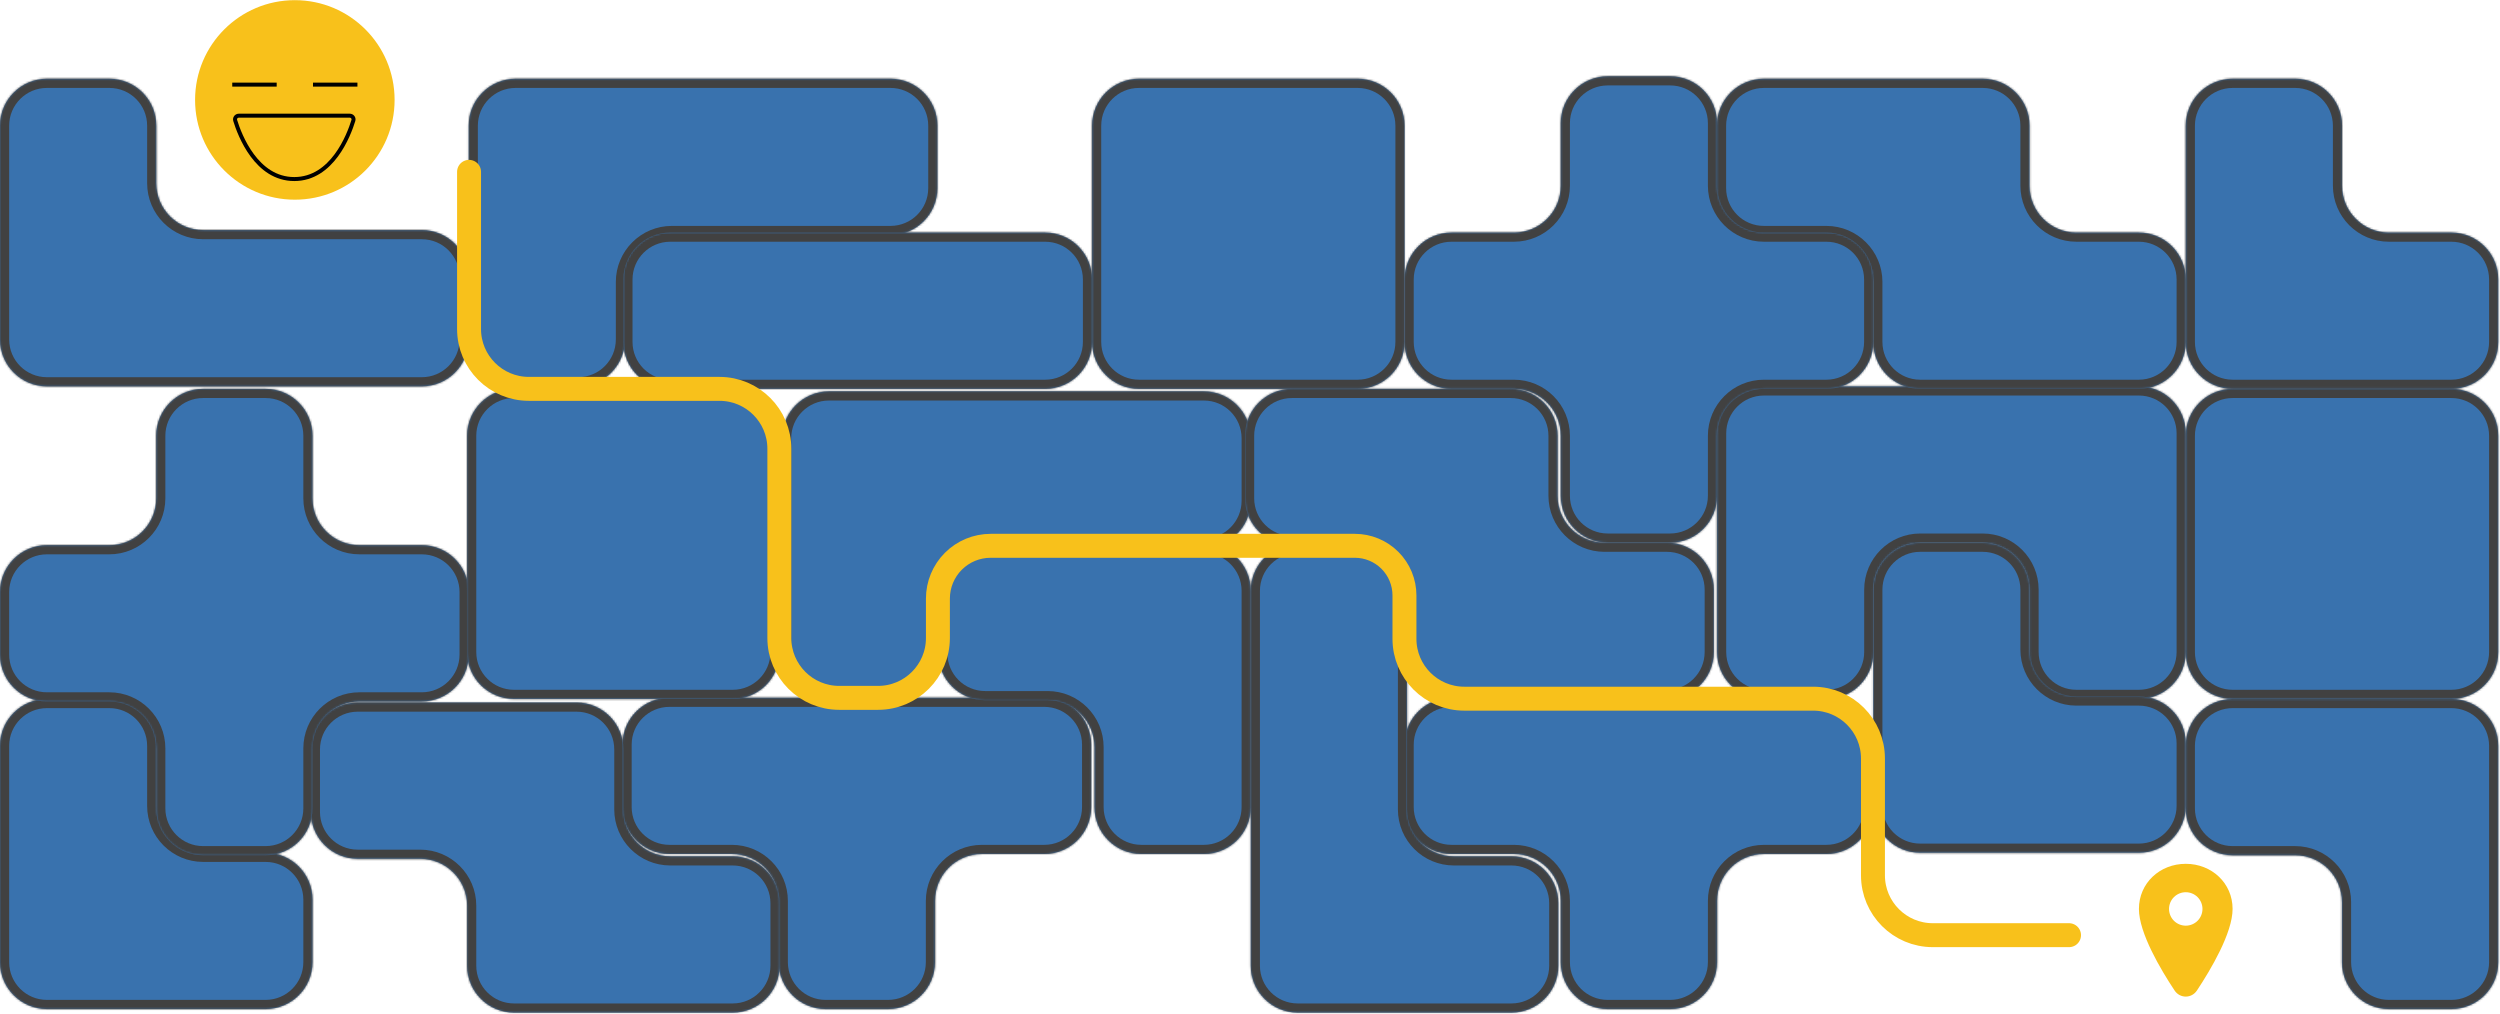 <?xml version="1.0" encoding="UTF-8"?> <svg xmlns="http://www.w3.org/2000/svg" width="1253" height="508" viewBox="0 0 1253 508" fill="none"> <mask id="path-1-inside-1_1979_35966" fill="white"> <path fill-rule="evenodd" clip-rule="evenodd" d="M78.336 62.98C78.336 50.001 67.815 39.48 54.835 39.48H23.501C10.522 39.48 0 50.001 0 62.98V115.31V117.816V170.145C0 183.124 10.522 193.646 23.501 193.646H78.336L156.575 193.646H156.624H211.411C224.39 193.646 234.912 183.124 234.912 170.145V138.811C234.912 125.831 224.39 115.31 211.411 115.31H156.624H156.575H101.837C88.858 115.31 78.336 104.788 78.336 91.809V62.98Z"></path> </mask> <path fill-rule="evenodd" clip-rule="evenodd" d="M78.336 62.98C78.336 50.001 67.815 39.48 54.835 39.48H23.501C10.522 39.48 0 50.001 0 62.98V115.31V117.816V170.145C0 183.124 10.522 193.646 23.501 193.646H78.336L156.575 193.646H156.624H211.411C224.39 193.646 234.912 183.124 234.912 170.145V138.811C234.912 125.831 224.39 115.31 211.411 115.31H156.624H156.575H101.837C88.858 115.31 78.336 104.788 78.336 91.809V62.98Z" fill="#3972AE"></path> <path d="M78.336 193.646V198.238V193.646ZM156.575 193.646V189.054V193.646ZM23.501 44.071H54.835V34.888H23.501V44.071ZM4.592 115.31V62.98H-4.592V115.31H4.592ZM4.592 117.816V115.31H-4.592V117.816H4.592ZM4.592 170.145V117.816H-4.592V170.145H4.592ZM78.336 189.054H23.501V198.238H78.336V189.054ZM156.575 189.054L78.336 189.054V198.238L156.575 198.238V189.054ZM156.624 189.054H156.575V198.238H156.624V189.054ZM211.411 189.054H156.624V198.238H211.411V189.054ZM230.32 138.811V170.145H239.503V138.811H230.32ZM156.624 119.901H211.411V110.718H156.624V119.901ZM156.575 119.901H156.624V110.718H156.575V119.901ZM101.837 119.901H156.575V110.718H101.837V119.901ZM73.745 62.98V91.809H82.928V62.98H73.745ZM211.411 198.238C226.926 198.238 239.503 185.66 239.503 170.145H230.32C230.32 180.588 221.854 189.054 211.411 189.054V198.238ZM239.503 138.811C239.503 123.295 226.926 110.718 211.411 110.718V119.901C221.854 119.901 230.32 128.367 230.32 138.811H239.503ZM-4.592 170.145C-4.592 185.66 7.986 198.238 23.501 198.238V189.054C13.058 189.054 4.592 180.588 4.592 170.145H-4.592ZM101.837 110.718C91.394 110.718 82.928 102.252 82.928 91.809H73.745C73.745 107.324 86.322 119.901 101.837 119.901V110.718ZM54.835 44.071C65.279 44.071 73.745 52.537 73.745 62.98H82.928C82.928 47.465 70.351 34.888 54.835 34.888V44.071ZM23.501 34.888C7.986 34.888 -4.592 47.465 -4.592 62.98H4.592C4.592 52.537 13.058 44.071 23.501 44.071V34.888Z" fill="#414141" mask="url(#path-1-inside-1_1979_35966)"></path> <mask id="path-3-inside-2_1979_35966" fill="white"> <path fill-rule="evenodd" clip-rule="evenodd" d="M782.253 349.692H727.466C714.487 349.692 703.965 360.214 703.965 373.193V404.528C703.965 417.507 714.487 428.028 727.466 428.028H758.752C771.731 428.028 782.253 438.55 782.253 451.529V482.237C782.253 495.216 792.775 505.738 805.754 505.738H837.088C850.068 505.738 860.589 495.216 860.589 482.237V451.529C860.589 438.55 871.111 428.028 884.09 428.028H915.375C928.355 428.028 938.876 417.507 938.876 404.528V373.193C938.876 360.214 928.355 349.692 915.375 349.692H860.589H860.54H782.301H782.253Z"></path> </mask> <path fill-rule="evenodd" clip-rule="evenodd" d="M782.253 349.692H727.466C714.487 349.692 703.965 360.214 703.965 373.193V404.528C703.965 417.507 714.487 428.028 727.466 428.028H758.752C771.731 428.028 782.253 438.55 782.253 451.529V482.237C782.253 495.216 792.775 505.738 805.754 505.738H837.088C850.068 505.738 860.589 495.216 860.589 482.237V451.529C860.589 438.55 871.111 428.028 884.09 428.028H915.375C928.355 428.028 938.876 417.507 938.876 404.528V373.193C938.876 360.214 928.355 349.692 915.375 349.692H860.589H860.54H782.301H782.253Z" fill="#3972AE"></path> <path d="M727.466 354.284H782.253V345.1H727.466V354.284ZM708.557 404.528V373.193H699.373V404.528H708.557ZM758.752 423.437H727.466V432.62H758.752V423.437ZM786.845 482.237V451.529H777.661V482.237H786.845ZM837.088 501.146H805.754V510.33H837.088V501.146ZM855.997 451.529V482.237H865.181V451.529H855.997ZM915.375 423.437H884.09V432.62H915.375V423.437ZM934.285 373.193V404.528H943.468V373.193H934.285ZM860.589 354.284H915.375V345.1H860.589V354.284ZM860.54 354.284H860.589V345.1H860.54V354.284ZM782.301 354.284H860.54V345.1H782.301V354.284ZM782.253 354.284H782.301V345.1H782.253V354.284ZM943.468 373.193C943.468 357.678 930.891 345.1 915.375 345.1V354.284C925.819 354.284 934.285 362.75 934.285 373.193H943.468ZM915.375 432.62C930.891 432.62 943.468 420.043 943.468 404.528H934.285C934.285 414.971 925.819 423.437 915.375 423.437V432.62ZM865.181 451.529C865.181 441.086 873.647 432.62 884.09 432.62V423.437C868.575 423.437 855.997 436.014 855.997 451.529H865.181ZM777.661 482.237C777.661 497.752 790.239 510.33 805.754 510.33V501.146C795.311 501.146 786.845 492.681 786.845 482.237H777.661ZM758.752 432.62C769.195 432.62 777.661 441.086 777.661 451.529H786.845C786.845 436.014 774.267 423.437 758.752 423.437V432.62ZM699.373 404.528C699.373 420.043 711.951 432.62 727.466 432.62V423.437C717.023 423.437 708.557 414.971 708.557 404.528H699.373ZM837.088 510.33C852.603 510.33 865.181 497.752 865.181 482.237H855.997C855.997 492.681 847.532 501.146 837.088 501.146V510.33ZM727.466 345.1C711.951 345.1 699.373 357.678 699.373 373.193H708.557C708.557 362.75 717.023 354.284 727.466 354.284V345.1Z" fill="#414141" mask="url(#path-3-inside-2_1979_35966)"></path> <mask id="path-5-inside-3_1979_35966" fill="white"> <path fill-rule="evenodd" clip-rule="evenodd" d="M390.288 349.692H335.501C322.522 349.692 312 360.214 312 373.193V404.528C312 417.507 322.522 428.028 335.501 428.028H366.787C379.766 428.028 390.288 438.55 390.288 451.529V482.237C390.288 495.216 400.81 505.738 413.789 505.738H445.124C458.103 505.738 468.624 495.216 468.624 482.237V451.529C468.624 438.55 479.146 428.028 492.125 428.028H523.411C536.39 428.028 546.912 417.507 546.912 404.528V373.193C546.912 360.214 536.39 349.692 523.411 349.692H468.624H468.575H390.336H390.288Z"></path> </mask> <path fill-rule="evenodd" clip-rule="evenodd" d="M390.288 349.692H335.501C322.522 349.692 312 360.214 312 373.193V404.528C312 417.507 322.522 428.028 335.501 428.028H366.787C379.766 428.028 390.288 438.55 390.288 451.529V482.237C390.288 495.216 400.81 505.738 413.789 505.738H445.124C458.103 505.738 468.624 495.216 468.624 482.237V451.529C468.624 438.55 479.146 428.028 492.125 428.028H523.411C536.39 428.028 546.912 417.507 546.912 404.528V373.193C546.912 360.214 536.39 349.692 523.411 349.692H468.624H468.575H390.336H390.288Z" fill="#3972AE"></path> <path d="M335.501 354.284H390.288V345.1H335.501V354.284ZM316.592 404.528V373.193H307.408V404.528H316.592ZM366.787 423.437H335.501V432.62H366.787V423.437ZM394.88 482.237V451.529H385.696V482.237H394.88ZM445.124 501.146H413.789V510.33H445.124V501.146ZM464.033 451.529V482.237H473.216V451.529H464.033ZM523.411 423.437H492.125V432.62H523.411V423.437ZM542.32 373.193V404.528H551.503V373.193H542.32ZM468.624 354.284H523.411V345.1H468.624V354.284ZM468.575 354.284H468.624V345.1H468.575V354.284ZM390.336 354.284H468.575V345.1H390.336V354.284ZM390.288 354.284H390.336V345.1H390.288V354.284ZM551.503 373.193C551.503 357.678 538.926 345.1 523.411 345.1V354.284C533.854 354.284 542.32 362.75 542.32 373.193H551.503ZM523.411 432.62C538.926 432.62 551.503 420.043 551.503 404.528H542.32C542.32 414.971 533.854 423.437 523.411 423.437V432.62ZM473.216 451.529C473.216 441.086 481.682 432.62 492.125 432.62V423.437C476.61 423.437 464.033 436.014 464.033 451.529H473.216ZM385.696 482.237C385.696 497.752 398.274 510.33 413.789 510.33V501.146C403.346 501.146 394.88 492.681 394.88 482.237H385.696ZM366.787 432.62C377.23 432.62 385.696 441.086 385.696 451.529H394.88C394.88 436.014 382.302 423.437 366.787 423.437V432.62ZM307.408 404.528C307.408 420.043 319.986 432.62 335.501 432.62V423.437C325.058 423.437 316.592 414.971 316.592 404.528H307.408ZM445.124 510.33C460.639 510.33 473.216 497.752 473.216 482.237H464.033C464.033 492.681 455.567 501.146 445.124 501.146V510.33ZM335.501 345.1C319.986 345.1 307.408 357.678 307.408 373.193H316.592C316.592 362.75 325.058 354.284 335.501 354.284V345.1Z" fill="#414141" mask="url(#path-5-inside-3_1979_35966)"></path> <mask id="path-7-inside-4_1979_35966" fill="white"> <path fill-rule="evenodd" clip-rule="evenodd" d="M313.248 170.145C313.248 183.124 302.727 193.646 289.748 193.646H258.413C245.434 193.646 234.912 183.124 234.912 170.145V117.816V115.31V62.98C234.912 50.001 245.434 39.479 258.413 39.479H313.248L391.487 39.48H391.537H446.323C459.302 39.48 469.824 50.001 469.824 62.98V94.315C469.824 107.294 459.302 117.816 446.323 117.816H391.537H391.487H336.749C323.77 117.816 313.248 128.338 313.248 141.317V170.145Z"></path> </mask> <path fill-rule="evenodd" clip-rule="evenodd" d="M313.248 170.145C313.248 183.124 302.727 193.646 289.748 193.646H258.413C245.434 193.646 234.912 183.124 234.912 170.145V117.816V115.31V62.98C234.912 50.001 245.434 39.479 258.413 39.479H313.248L391.487 39.48H391.537H446.323C459.302 39.48 469.824 50.001 469.824 62.98V94.315C469.824 107.294 459.302 117.816 446.323 117.816H391.537H391.487H336.749C323.77 117.816 313.248 128.338 313.248 141.317V170.145Z" fill="#3972AE"></path> <path d="M313.248 39.479V34.888V39.479ZM391.487 39.48V44.071V39.48ZM258.413 189.054H289.748V198.238H258.413V189.054ZM239.504 117.816V170.145H230.32V117.816H239.504ZM239.504 115.31V117.816H230.32V115.31H239.504ZM239.504 62.98V115.31H230.32V62.98H239.504ZM313.248 44.071H258.413V34.888H313.248V44.071ZM391.487 44.071L313.248 44.071V34.888L391.487 34.888V44.071ZM391.537 44.071H391.487V34.888H391.537V44.071ZM446.323 44.071H391.537V34.888H446.323V44.071ZM465.232 94.315V62.98H474.415V94.315H465.232ZM391.537 113.224H446.323V122.408H391.537V113.224ZM391.487 113.224H391.537V122.408H391.487V113.224ZM336.749 113.224H391.487V122.408H336.749V113.224ZM308.657 170.145V141.317H317.84V170.145H308.657ZM446.323 34.888C461.838 34.888 474.415 47.465 474.415 62.98H465.232C465.232 52.537 456.766 44.071 446.323 44.071V34.888ZM474.415 94.315C474.415 109.83 461.838 122.408 446.323 122.408V113.224C456.766 113.224 465.232 104.758 465.232 94.315H474.415ZM230.32 62.98C230.32 47.465 242.898 34.888 258.413 34.888V44.071C247.97 44.071 239.504 52.537 239.504 62.98H230.32ZM336.749 122.408C326.306 122.408 317.84 130.873 317.84 141.317H308.657C308.657 125.802 321.234 113.224 336.749 113.224V122.408ZM289.748 189.054C300.191 189.054 308.657 180.588 308.657 170.145H317.84C317.84 185.66 305.263 198.238 289.748 198.238V189.054ZM258.413 198.238C242.898 198.238 230.32 185.66 230.32 170.145H239.504C239.504 180.588 247.97 189.054 258.413 189.054V198.238Z" fill="#414141" mask="url(#path-7-inside-4_1979_35966)"></path> <mask id="path-9-inside-5_1979_35966" fill="white"> <path fill-rule="evenodd" clip-rule="evenodd" d="M470.306 326.817C470.306 339.797 459.784 350.318 446.805 350.318H415.471C402.491 350.318 391.97 339.797 391.97 326.817V274.488V271.982V219.653C391.97 206.674 402.491 196.152 415.471 196.152H470.306L548.545 196.152H548.594H603.38C616.36 196.152 626.881 206.674 626.881 219.653V250.987C626.881 263.966 616.36 274.488 603.38 274.488H548.594H548.545H493.807C480.828 274.488 470.306 285.01 470.306 297.989V326.817Z"></path> </mask> <path fill-rule="evenodd" clip-rule="evenodd" d="M470.306 326.817C470.306 339.797 459.784 350.318 446.805 350.318H415.471C402.491 350.318 391.97 339.797 391.97 326.817V274.488V271.982V219.653C391.97 206.674 402.491 196.152 415.471 196.152H470.306L548.545 196.152H548.594H603.38C616.36 196.152 626.881 206.674 626.881 219.653V250.987C626.881 263.966 616.36 274.488 603.38 274.488H548.594H548.545H493.807C480.828 274.488 470.306 285.01 470.306 297.989V326.817Z" fill="#3972AE"></path> <path d="M470.306 196.152V191.56V196.152ZM548.545 196.152V200.744V196.152ZM415.471 345.727H446.805V354.91H415.471V345.727ZM396.561 274.488V326.817H387.378V274.488H396.561ZM396.561 271.982V274.488H387.378V271.982H396.561ZM396.561 219.653V271.982H387.378V219.653H396.561ZM470.306 200.744H415.471V191.56H470.306V200.744ZM548.545 200.744L470.306 200.744V191.56L548.545 191.56V200.744ZM548.594 200.744H548.545V191.56H548.594V200.744ZM603.38 200.744H548.594V191.56H603.38V200.744ZM622.289 250.987V219.653H631.473V250.987H622.289ZM548.594 269.896H603.38V279.08H548.594V269.896ZM548.545 269.896H548.594V279.08H548.545V269.896ZM493.807 269.896H548.545V279.08H493.807V269.896ZM465.714 326.817V297.989H474.898V326.817H465.714ZM603.38 191.56C618.895 191.56 631.473 204.138 631.473 219.653H622.289C622.289 209.209 613.824 200.744 603.38 200.744V191.56ZM631.473 250.987C631.473 266.502 618.895 279.08 603.38 279.08V269.896C613.824 269.896 622.289 261.43 622.289 250.987H631.473ZM387.378 219.653C387.378 204.138 399.955 191.56 415.471 191.56V200.744C405.027 200.744 396.561 209.209 396.561 219.653H387.378ZM493.807 279.08C483.364 279.08 474.898 287.546 474.898 297.989H465.714C465.714 282.474 478.292 269.896 493.807 269.896V279.08ZM446.805 345.727C457.248 345.727 465.714 337.261 465.714 326.817H474.898C474.898 342.333 462.32 354.91 446.805 354.91V345.727ZM415.471 354.91C399.955 354.91 387.378 342.333 387.378 326.817H396.561C396.561 337.261 405.027 345.727 415.471 345.727V354.91Z" fill="#414141" mask="url(#path-9-inside-5_1979_35966)"></path> <mask id="path-11-inside-6_1979_35966" fill="white"> <path fill-rule="evenodd" clip-rule="evenodd" d="M757.548 429.184C770.527 429.184 781.049 439.706 781.049 452.685V484.02C781.049 496.999 770.527 507.521 757.548 507.521H705.219H702.713H650.383C637.404 507.521 626.882 496.999 626.882 484.02V429.233V429.184V350.945V350.897V296.11C626.882 283.13 637.404 272.609 650.383 272.609H681.718C694.697 272.609 705.219 283.13 705.219 296.11V350.897V350.945V405.684C705.219 418.663 715.74 429.184 728.719 429.184H757.548Z"></path> </mask> <path fill-rule="evenodd" clip-rule="evenodd" d="M757.548 429.184C770.527 429.184 781.049 439.706 781.049 452.685V484.02C781.049 496.999 770.527 507.521 757.548 507.521H705.219H702.713H650.383C637.404 507.521 626.882 496.999 626.882 484.02V429.233V429.184V350.945V350.897V296.11C626.882 283.13 637.404 272.609 650.383 272.609H681.718C694.697 272.609 705.219 283.13 705.219 296.11V350.897V350.945V405.684C705.219 418.663 715.74 429.184 728.719 429.184H757.548Z" fill="#3972AE"></path> <path d="M776.457 484.02V452.685H785.641V484.02H776.457ZM705.219 502.929H757.548V512.113H705.219V502.929ZM702.713 502.929H705.219V512.113H702.713V502.929ZM650.383 502.929H702.713V512.113H650.383V502.929ZM631.474 429.233V484.02H622.291V429.233H631.474ZM631.474 429.184V429.233H622.291V429.184H631.474ZM631.474 350.945V429.184H622.291V350.945H631.474ZM631.474 350.897V350.945H622.291V350.897H631.474ZM631.474 296.11V350.897H622.291V296.11H631.474ZM681.718 277.201H650.383V268.017H681.718V277.201ZM700.627 350.897V296.11H709.81V350.897H700.627ZM700.627 350.945V350.897H709.81V350.945H700.627ZM700.627 405.684V350.945H709.81V405.684H700.627ZM757.548 433.776H728.719V424.593H757.548V433.776ZM709.81 405.684C709.81 416.127 718.276 424.593 728.719 424.593V433.776C713.204 433.776 700.627 421.199 700.627 405.684H709.81ZM622.291 296.11C622.291 280.595 634.868 268.017 650.383 268.017V277.201C639.94 277.201 631.474 285.666 631.474 296.11H622.291ZM650.383 512.113C634.868 512.113 622.291 499.535 622.291 484.02H631.474C631.474 494.463 639.94 502.929 650.383 502.929V512.113ZM776.457 452.685C776.457 442.242 767.991 433.776 757.548 433.776V424.593C773.063 424.593 785.641 437.17 785.641 452.685H776.457ZM681.718 268.017C697.233 268.017 709.81 280.595 709.81 296.11H700.627C700.627 285.666 692.161 277.201 681.718 277.201V268.017ZM785.641 484.02C785.641 499.535 773.063 512.113 757.548 512.113V502.929C767.991 502.929 776.457 494.463 776.457 484.02H785.641Z" fill="#414141" mask="url(#path-11-inside-6_1979_35966)"></path> <mask id="path-13-inside-7_1979_35966" fill="white"> <path fill-rule="evenodd" clip-rule="evenodd" d="M312.43 171.398C312.43 184.377 322.951 194.899 335.931 194.899H390.718H390.766H469.005H469.054H523.84C536.819 194.899 547.341 184.377 547.341 171.398V140.064C547.341 127.084 536.819 116.563 523.84 116.563H469.054H469.005H390.766H390.718H335.931C322.951 116.563 312.43 127.084 312.43 140.064V171.398Z"></path> </mask> <path fill-rule="evenodd" clip-rule="evenodd" d="M312.43 171.398C312.43 184.377 322.951 194.899 335.931 194.899H390.718H390.766H469.005H469.054H523.84C536.819 194.899 547.341 184.377 547.341 171.398V140.064C547.341 127.084 536.819 116.563 523.84 116.563H469.054H469.005H390.766H390.718H335.931C322.951 116.563 312.43 127.084 312.43 140.064V171.398Z" fill="#3972AE"></path> <path d="M390.718 199.491H335.931V190.307H390.718V199.491ZM390.766 199.491H390.718V190.307H390.766V199.491ZM469.005 199.491H390.766V190.307H469.005V199.491ZM469.005 190.307H469.054V199.491H469.005V190.307ZM469.054 190.307H523.84V199.491H469.054V190.307ZM542.749 171.398V140.064H551.933V171.398H542.749ZM523.84 121.154H469.054V111.971H523.84V121.154ZM469.054 121.154H469.005V111.971H469.054V121.154ZM390.766 111.971H469.005V121.154H390.766V111.971ZM390.718 111.971H390.766V121.154H390.718V111.971ZM335.931 111.971H390.718V121.154H335.931V111.971ZM307.838 171.398V140.064H317.021V171.398H307.838ZM523.84 190.307C534.284 190.307 542.749 181.841 542.749 171.398H551.933C551.933 186.913 539.355 199.491 523.84 199.491V190.307ZM335.931 121.154C325.487 121.154 317.021 129.62 317.021 140.064H307.838C307.838 124.548 320.415 111.971 335.931 111.971V121.154ZM542.749 140.064C542.749 129.62 534.284 121.154 523.84 121.154V111.971C539.355 111.971 551.933 124.548 551.933 140.064H542.749ZM335.931 199.491C320.415 199.491 307.838 186.913 307.838 171.398H317.021C317.021 181.841 325.487 190.307 335.931 190.307V199.491Z" fill="#414141" mask="url(#path-13-inside-7_1979_35966)"></path> <mask id="path-15-inside-8_1979_35966" fill="white"> <path fill-rule="evenodd" clip-rule="evenodd" d="M860.59 326.818C860.59 339.797 871.112 350.319 884.091 350.319H915.425C928.404 350.319 938.926 339.797 938.926 326.818V295.483C938.926 282.504 949.448 271.982 962.427 271.982L993.665 271.982C1006.64 271.982 1017.17 282.504 1017.17 295.483V326.818C1017.17 339.797 1027.69 350.319 1040.67 350.319H1072C1084.98 350.319 1095.5 339.797 1095.5 326.818V271.982V271.982V217.147C1095.5 204.168 1084.98 193.646 1072 193.646H1017.21H1017.17L938.926 193.646H884.091C871.112 193.646 860.59 204.168 860.59 217.147V271.982V271.982V326.818Z"></path> </mask> <path fill-rule="evenodd" clip-rule="evenodd" d="M860.59 326.818C860.59 339.797 871.112 350.319 884.091 350.319H915.425C928.404 350.319 938.926 339.797 938.926 326.818V295.483C938.926 282.504 949.448 271.982 962.427 271.982L993.665 271.982C1006.64 271.982 1017.17 282.504 1017.17 295.483V326.818C1017.17 339.797 1027.69 350.319 1040.67 350.319H1072C1084.98 350.319 1095.5 339.797 1095.5 326.818V271.982V271.982V217.147C1095.5 204.168 1084.98 193.646 1072 193.646H1017.21H1017.17L938.926 193.646H884.091C871.112 193.646 860.59 204.168 860.59 217.147V271.982V271.982V326.818Z" fill="#3972AE"></path> <path d="M1017.17 193.646V198.238V193.646ZM938.926 193.646V189.054V193.646ZM993.665 271.982V276.574V271.982ZM962.427 271.982V276.574V271.982ZM915.425 354.91H884.091V345.727H915.425V354.91ZM943.518 295.483V326.818H934.334V295.483H943.518ZM993.665 276.574L962.427 276.574V267.391L993.665 267.391V276.574ZM1021.76 295.483V326.818H1012.57V295.483H1021.76ZM1040.67 345.727H1072V354.91H1040.67V345.727ZM1090.91 326.818V271.982H1100.09V326.818H1090.91ZM1090.91 271.982V271.982H1100.09V271.982H1090.91ZM1100.09 217.147V271.982H1090.91V217.147H1100.09ZM1017.21 189.054H1072V198.238H1017.21V189.054ZM1017.17 189.054H1017.21V198.238H1017.17V189.054ZM938.926 189.054L1017.17 189.054V198.238L938.926 198.238V189.054ZM884.091 189.054H938.926V198.238H884.091V189.054ZM855.998 271.982V217.147H865.182V271.982H855.998ZM855.998 271.982V271.982H865.182V271.982H855.998ZM855.998 326.818V271.982H865.182V326.818H855.998ZM1090.91 217.147C1090.91 206.704 1082.44 198.238 1072 198.238V189.054C1087.52 189.054 1100.09 201.632 1100.09 217.147H1090.91ZM1072 345.727C1082.44 345.727 1090.91 337.261 1090.91 326.818H1100.09C1100.09 342.333 1087.52 354.91 1072 354.91V345.727ZM1021.76 326.818C1021.76 337.261 1030.22 345.727 1040.67 345.727V354.91C1025.15 354.91 1012.57 342.333 1012.57 326.818H1021.76ZM993.665 267.391C1009.18 267.391 1021.76 279.968 1021.76 295.483H1012.57C1012.57 285.04 1004.11 276.574 993.665 276.574V267.391ZM934.334 295.483C934.334 279.968 946.912 267.391 962.427 267.391V276.574C951.984 276.574 943.518 285.04 943.518 295.483H934.334ZM884.091 198.238C873.648 198.238 865.182 206.704 865.182 217.147H855.998C855.998 201.632 868.576 189.054 884.091 189.054V198.238ZM884.091 354.91C868.576 354.91 855.998 342.333 855.998 326.818H865.182C865.182 337.261 873.647 345.727 884.091 345.727V354.91ZM915.425 345.727C925.868 345.727 934.334 337.261 934.334 326.818H943.518C943.518 342.333 930.94 354.91 915.425 354.91V345.727Z" fill="#414141" mask="url(#path-15-inside-8_1979_35966)"></path> <mask id="path-17-inside-9_1979_35966" fill="white"> <path fill-rule="evenodd" clip-rule="evenodd" d="M1017.17 194.899H962.378C949.399 194.899 938.877 184.377 938.877 171.398V141.317C938.877 128.338 928.355 117.816 915.376 117.816H884.042C871.063 117.816 860.541 107.294 860.541 94.315V62.98C860.541 50.001 871.063 39.48 884.042 39.48H938.877H938.877H993.712C1006.69 39.48 1017.21 50.001 1017.21 62.98V93.062C1017.21 106.041 1027.73 116.563 1040.71 116.563H1072C1084.98 116.563 1095.5 127.084 1095.5 140.064V171.398C1095.5 184.377 1084.98 194.899 1072 194.899H1017.21H1017.17Z"></path> </mask> <path fill-rule="evenodd" clip-rule="evenodd" d="M1017.17 194.899H962.378C949.399 194.899 938.877 184.377 938.877 171.398V141.317C938.877 128.338 928.355 117.816 915.376 117.816H884.042C871.063 117.816 860.541 107.294 860.541 94.315V62.98C860.541 50.001 871.063 39.48 884.042 39.48H938.877H938.877H993.712C1006.69 39.48 1017.21 50.001 1017.21 62.98V93.062C1017.21 106.041 1027.73 116.563 1040.71 116.563H1072C1084.98 116.563 1095.5 127.084 1095.5 140.064V171.398C1095.5 184.377 1084.98 194.899 1072 194.899H1017.21H1017.17Z" fill="#3972AE"></path> <path d="M962.378 190.307H1017.17V199.491H962.378V190.307ZM943.469 141.317V171.398H934.285V141.317H943.469ZM884.042 113.224H915.376V122.408H884.042V113.224ZM865.133 62.98V94.315H855.949V62.98H865.133ZM938.877 44.071H884.042V34.888H938.877V44.071ZM938.877 44.071H938.877V34.888H938.877V44.071ZM993.712 44.071H938.877V34.888H993.712V44.071ZM1012.62 93.062V62.98H1021.81V93.062H1012.62ZM1072 121.154H1040.71V111.971H1072V121.154ZM1090.91 171.398V140.064H1100.09V171.398H1090.91ZM1017.21 190.307H1072V199.491H1017.21V190.307ZM1017.17 190.307H1017.21V199.491H1017.17V190.307ZM1100.09 171.398C1100.09 186.913 1087.52 199.491 1072 199.491V190.307C1082.44 190.307 1090.91 181.841 1090.91 171.398H1100.09ZM1072 111.971C1087.52 111.971 1100.09 124.548 1100.09 140.064H1090.91C1090.91 129.62 1082.44 121.154 1072 121.154V111.971ZM1021.81 93.062C1021.81 103.505 1030.27 111.971 1040.71 111.971V121.154C1025.2 121.154 1012.62 108.577 1012.62 93.062H1021.81ZM855.949 62.98C855.949 47.465 868.527 34.888 884.042 34.888V44.071C873.599 44.071 865.133 52.537 865.133 62.98H855.949ZM884.042 122.408C868.527 122.408 855.949 109.83 855.949 94.315H865.133C865.133 104.758 873.599 113.224 884.042 113.224V122.408ZM993.712 34.888C1009.23 34.888 1021.81 47.465 1021.81 62.98H1012.62C1012.62 52.537 1004.16 44.071 993.712 44.071V34.888ZM934.285 141.317C934.285 130.873 925.819 122.408 915.376 122.408V113.224C930.891 113.224 943.469 125.802 943.469 141.317H934.285ZM962.378 199.491C946.863 199.491 934.285 186.913 934.285 171.398H943.469C943.469 181.841 951.935 190.307 962.378 190.307V199.491Z" fill="#414141" mask="url(#path-17-inside-9_1979_35966)"></path> <mask id="path-19-inside-10_1979_35966" fill="white"> <path fill-rule="evenodd" clip-rule="evenodd" d="M0 482.237C0 495.216 10.522 505.738 23.501 505.738H78.288H78.336H133.124C146.103 505.738 156.624 495.216 156.624 482.237V450.903C156.624 437.924 146.103 427.402 133.124 427.402H101.837C88.858 427.402 78.336 416.88 78.336 403.901V373.819C78.336 360.84 67.815 350.319 54.835 350.319H23.501C10.522 350.319 0 360.84 0 373.819V427.402V428.655V482.237Z"></path> </mask> <path fill-rule="evenodd" clip-rule="evenodd" d="M0 482.237C0 495.216 10.522 505.738 23.501 505.738H78.288H78.336H133.124C146.103 505.738 156.624 495.216 156.624 482.237V450.903C156.624 437.924 146.103 427.402 133.124 427.402H101.837C88.858 427.402 78.336 416.88 78.336 403.901V373.819C78.336 360.84 67.815 350.319 54.835 350.319H23.501C10.522 350.319 0 360.84 0 373.819V427.402V428.655V482.237Z" fill="#3972AE"></path> <path d="M78.288 510.33H23.501V501.146H78.288V510.33ZM78.288 501.146H78.336V510.33H78.288V501.146ZM78.336 501.146H133.124V510.33H78.336V501.146ZM152.033 482.237V450.903H161.216V482.237H152.033ZM133.124 431.994H101.837V422.81H133.124V431.994ZM82.928 373.819V403.901H73.745V373.819H82.928ZM23.501 345.727H54.835V354.91H23.501V345.727ZM-4.592 427.402V373.819H4.592V427.402H-4.592ZM-4.592 428.655V427.402H4.592V428.655H-4.592ZM-4.592 482.237V428.655H4.592V482.237H-4.592ZM23.501 354.91C13.058 354.91 4.592 363.376 4.592 373.819H-4.592C-4.592 358.304 7.986 345.727 23.501 345.727V354.91ZM101.837 431.994C86.322 431.994 73.745 419.416 73.745 403.901H82.928C82.928 414.344 91.394 422.81 101.837 422.81V431.994ZM152.033 450.903C152.033 440.459 143.567 431.994 133.124 431.994V422.81C148.639 422.81 161.216 435.388 161.216 450.903H152.033ZM133.124 501.146C143.567 501.146 152.033 492.68 152.033 482.237H161.216C161.216 497.752 148.639 510.33 133.124 510.33V501.146ZM73.745 373.819C73.745 363.376 65.279 354.91 54.835 354.91V345.727C70.351 345.727 82.928 358.304 82.928 373.819H73.745ZM23.501 510.33C7.986 510.33 -4.592 497.752 -4.592 482.237H4.592C4.592 492.68 13.058 501.146 23.501 501.146V510.33Z" fill="#414141" mask="url(#path-19-inside-10_1979_35966)"></path> <mask id="path-21-inside-11_1979_35966" fill="white"> <path fill-rule="evenodd" clip-rule="evenodd" d="M780.624 350.319H725.837C712.858 350.319 702.336 339.797 702.336 326.818V296.736C702.336 283.757 691.814 273.235 678.835 273.235H647.501C634.522 273.235 624 262.714 624 249.734V218.4C624 205.421 634.522 194.899 647.501 194.899H702.336H702.336H757.171C770.151 194.899 780.672 205.421 780.672 218.4V248.481C780.672 261.461 791.194 271.982 804.173 271.982H835.46C848.439 271.982 858.96 282.504 858.96 295.483V326.818C858.96 339.797 848.439 350.319 835.46 350.319H780.672H780.624Z"></path> </mask> <path fill-rule="evenodd" clip-rule="evenodd" d="M780.624 350.319H725.837C712.858 350.319 702.336 339.797 702.336 326.818V296.736C702.336 283.757 691.814 273.235 678.835 273.235H647.501C634.522 273.235 624 262.714 624 249.734V218.4C624 205.421 634.522 194.899 647.501 194.899H702.336H702.336H757.171C770.151 194.899 780.672 205.421 780.672 218.4V248.481C780.672 261.461 791.194 271.982 804.173 271.982H835.46C848.439 271.982 858.96 282.504 858.96 295.483V326.818C858.96 339.797 848.439 350.319 835.46 350.319H780.672H780.624Z" fill="#3972AE"></path> <path d="M725.837 345.727H780.624V354.91H725.837V345.727ZM706.928 296.736V326.818H697.744V296.736H706.928ZM647.501 268.644H678.835V277.827H647.501V268.644ZM628.592 218.4V249.734H619.408V218.4H628.592ZM702.336 199.491H647.501V190.307H702.336V199.491ZM702.336 199.491H702.336V190.307H702.336V199.491ZM757.171 199.491H702.336V190.307H757.171V199.491ZM776.081 248.481V218.4H785.264V248.481H776.081ZM835.46 276.574H804.173V267.391H835.46V276.574ZM854.369 326.818V295.483H863.552V326.818H854.369ZM780.672 345.727H835.46V354.91H780.672V345.727ZM780.624 345.727H780.672V354.91H780.624V345.727ZM863.552 326.818C863.552 342.333 850.975 354.91 835.46 354.91V345.727C845.903 345.727 854.369 337.261 854.369 326.818H863.552ZM835.46 267.391C850.975 267.391 863.552 279.968 863.552 295.483H854.369C854.369 285.04 845.903 276.574 835.46 276.574V267.391ZM785.264 248.481C785.264 258.925 793.73 267.391 804.173 267.391V276.574C788.658 276.574 776.081 263.997 776.081 248.481H785.264ZM619.408 218.4C619.408 202.885 631.986 190.307 647.501 190.307V199.491C637.058 199.491 628.592 207.957 628.592 218.4H619.408ZM647.501 277.827C631.986 277.827 619.408 265.25 619.408 249.734H628.592C628.592 260.178 637.058 268.644 647.501 268.644V277.827ZM757.171 190.307C772.687 190.307 785.264 202.885 785.264 218.4H776.081C776.081 207.957 767.615 199.491 757.171 199.491V190.307ZM697.744 296.736C697.744 286.293 689.278 277.827 678.835 277.827V268.644C694.35 268.644 706.928 281.221 706.928 296.736H697.744ZM725.837 354.91C710.322 354.91 697.744 342.333 697.744 326.818H706.928C706.928 337.261 715.394 345.727 725.837 345.727V354.91Z" fill="#414141" mask="url(#path-21-inside-11_1979_35966)"></path> <mask id="path-23-inside-12_1979_35966" fill="white"> <path fill-rule="evenodd" clip-rule="evenodd" d="M312.405 507.521H257.618C244.639 507.521 234.117 496.999 234.117 484.02V453.938C234.117 440.959 223.595 430.438 210.616 430.438H179.282C166.303 430.438 155.781 419.916 155.781 406.937V375.602C155.781 362.623 166.303 352.101 179.282 352.101H234.117H234.118H288.953C301.932 352.101 312.454 362.623 312.454 375.602V405.684C312.454 418.663 322.975 429.184 335.954 429.184H367.241C380.22 429.184 390.742 439.706 390.742 452.685V484.02C390.742 496.999 380.22 507.521 367.241 507.521H312.454H312.405Z"></path> </mask> <path fill-rule="evenodd" clip-rule="evenodd" d="M312.405 507.521H257.618C244.639 507.521 234.117 496.999 234.117 484.02V453.938C234.117 440.959 223.595 430.438 210.616 430.438H179.282C166.303 430.438 155.781 419.916 155.781 406.937V375.602C155.781 362.623 166.303 352.101 179.282 352.101H234.117H234.118H288.953C301.932 352.101 312.454 362.623 312.454 375.602V405.684C312.454 418.663 322.975 429.184 335.954 429.184H367.241C380.22 429.184 390.742 439.706 390.742 452.685V484.02C390.742 496.999 380.22 507.521 367.241 507.521H312.454H312.405Z" fill="#3972AE"></path> <path d="M257.618 502.929H312.405V512.113H257.618V502.929ZM238.709 453.938V484.02H229.525V453.938H238.709ZM179.282 425.846H210.616V435.029H179.282V425.846ZM160.373 375.602V406.937H151.189V375.602H160.373ZM234.117 356.693H179.282V347.509H234.117V356.693ZM234.118 356.693H234.117V347.509H234.118V356.693ZM288.953 356.693H234.118V347.509H288.953V356.693ZM307.862 405.684V375.602H317.045V405.684H307.862ZM367.241 433.776H335.954V424.593H367.241V433.776ZM386.15 484.02V452.685H395.333V484.02H386.15ZM312.454 502.929H367.241V512.113H312.454V502.929ZM312.405 502.929H312.454V512.113H312.405V502.929ZM395.333 484.02C395.333 499.535 382.756 512.113 367.241 512.113V502.929C377.684 502.929 386.15 494.463 386.15 484.02H395.333ZM367.241 424.593C382.756 424.593 395.333 437.17 395.333 452.685H386.15C386.15 442.242 377.684 433.776 367.241 433.776V424.593ZM317.045 405.684C317.045 416.127 325.511 424.593 335.954 424.593V433.776C320.439 433.776 307.862 421.199 307.862 405.684H317.045ZM151.189 375.602C151.189 360.087 163.767 347.509 179.282 347.509V356.693C168.839 356.693 160.373 365.159 160.373 375.602H151.189ZM179.282 435.029C163.767 435.029 151.189 422.452 151.189 406.937H160.373C160.373 417.38 168.839 425.846 179.282 425.846V435.029ZM288.953 347.509C304.468 347.509 317.045 360.087 317.045 375.602H307.862C307.862 365.159 299.396 356.693 288.953 356.693V347.509ZM229.525 453.938C229.525 443.495 221.06 435.029 210.616 435.029V425.846C226.131 425.846 238.709 438.423 238.709 453.938H229.525ZM257.618 512.113C242.103 512.113 229.525 499.535 229.525 484.02H238.709C238.709 494.463 247.175 502.929 257.618 502.929V512.113Z" fill="#414141" mask="url(#path-23-inside-12_1979_35966)"></path> <mask id="path-25-inside-13_1979_35966" fill="white"> <path fill-rule="evenodd" clip-rule="evenodd" d="M1252.13 482.237C1252.13 495.216 1241.6 505.738 1228.63 505.738H1197.29C1184.31 505.738 1173.79 495.216 1173.79 482.237V452.156C1173.79 439.176 1163.27 428.655 1150.29 428.655H1119C1106.02 428.655 1095.5 418.133 1095.5 405.154V373.819C1095.5 360.84 1106.02 350.318 1119 350.318L1173.79 350.318H1228.63C1241.6 350.318 1252.13 360.84 1252.13 373.819V427.402V428.655V482.237Z"></path> </mask> <path fill-rule="evenodd" clip-rule="evenodd" d="M1252.13 482.237C1252.13 495.216 1241.6 505.738 1228.63 505.738H1197.29C1184.31 505.738 1173.79 495.216 1173.79 482.237V452.156C1173.79 439.176 1163.27 428.655 1150.29 428.655H1119C1106.02 428.655 1095.5 418.133 1095.5 405.154V373.819C1095.5 360.84 1106.02 350.318 1119 350.318L1173.79 350.318H1228.63C1241.6 350.318 1252.13 360.84 1252.13 373.819V427.402V428.655V482.237Z" fill="#3972AE"></path> <path d="M1173.79 350.318V345.727V350.318ZM1197.29 501.146H1228.63V510.33H1197.29V501.146ZM1178.38 452.156V482.237H1169.2V452.156H1178.38ZM1150.29 433.246H1119V424.063H1150.29V433.246ZM1090.91 405.154V373.819H1100.09V405.154H1090.91ZM1119 345.727L1173.79 345.727V354.91L1119 354.91L1119 345.727ZM1173.79 345.727H1228.63V354.91H1173.79V345.727ZM1256.72 373.819V427.402H1247.53V373.819H1256.72ZM1256.72 427.402V428.655H1247.53V427.402H1256.72ZM1247.53 482.237V428.655H1256.72V482.237H1247.53ZM1228.63 345.727C1244.14 345.727 1256.72 358.304 1256.72 373.819H1247.53C1247.53 363.376 1239.07 354.91 1228.63 354.91V345.727ZM1090.91 373.819C1090.91 358.304 1103.49 345.727 1119 345.727L1119 354.91C1108.56 354.91 1100.09 363.376 1100.09 373.819H1090.91ZM1119 433.246C1103.49 433.246 1090.91 420.669 1090.91 405.154H1100.09C1100.09 415.597 1108.56 424.063 1119 424.063V433.246ZM1169.2 452.156C1169.2 441.712 1160.73 433.246 1150.29 433.246V424.063C1165.8 424.063 1178.38 436.64 1178.38 452.156H1169.2ZM1228.63 501.146C1239.07 501.146 1247.53 492.68 1247.53 482.237H1256.72C1256.72 497.752 1244.14 510.33 1228.63 510.33V501.146ZM1197.29 510.33C1181.78 510.33 1169.2 497.752 1169.2 482.237H1178.38C1178.38 492.681 1186.85 501.146 1197.29 501.146V510.33Z" fill="#414141" mask="url(#path-25-inside-13_1979_35966)"></path> <mask id="path-27-inside-14_1979_35966" fill="white"> <path fill-rule="evenodd" clip-rule="evenodd" d="M626.882 404.528C626.882 417.507 616.361 428.029 603.381 428.029H572.047C559.068 428.029 548.546 417.507 548.546 404.528V374.446C548.546 361.467 538.024 350.945 525.045 350.945H493.759C480.78 350.945 470.258 340.423 470.258 327.444V296.11C470.258 283.13 480.78 272.609 493.759 272.609L548.546 272.609H603.381C616.361 272.609 626.882 283.13 626.882 296.11V349.692V350.945V404.528Z"></path> </mask> <path fill-rule="evenodd" clip-rule="evenodd" d="M626.882 404.528C626.882 417.507 616.361 428.029 603.381 428.029H572.047C559.068 428.029 548.546 417.507 548.546 404.528V374.446C548.546 361.467 538.024 350.945 525.045 350.945H493.759C480.78 350.945 470.258 340.423 470.258 327.444V296.11C470.258 283.13 480.78 272.609 493.759 272.609L548.546 272.609H603.381C616.361 272.609 626.882 283.13 626.882 296.11V349.692V350.945V404.528Z" fill="#3972AE"></path> <path d="M548.546 272.609V268.017V272.609ZM572.047 423.437H603.381V432.62H572.047V423.437ZM553.138 374.446V404.528H543.954V374.446H553.138ZM525.045 355.537H493.759V346.353H525.045V355.537ZM465.666 327.444V296.11H474.85V327.444H465.666ZM493.759 268.017L548.546 268.017V277.201L493.759 277.201L493.759 268.017ZM548.546 268.017H603.381V277.201H548.546V268.017ZM631.474 296.11V349.692H622.29V296.11H631.474ZM631.474 349.692V350.945H622.29V349.692H631.474ZM622.29 404.528V350.945H631.474V404.528H622.29ZM603.381 268.017C618.896 268.017 631.474 280.595 631.474 296.11H622.29C622.29 285.666 613.825 277.201 603.381 277.201V268.017ZM465.666 296.11C465.666 280.595 478.244 268.017 493.759 268.017L493.759 277.201C483.315 277.201 474.85 285.666 474.85 296.11H465.666ZM493.759 355.537C478.244 355.537 465.666 342.959 465.666 327.444H474.85C474.85 337.887 483.315 346.353 493.759 346.353V355.537ZM543.954 374.446C543.954 364.003 535.488 355.537 525.045 355.537V346.353C540.56 346.353 553.138 358.931 553.138 374.446H543.954ZM603.381 423.437C613.825 423.437 622.29 414.971 622.29 404.528H631.474C631.474 420.043 618.896 432.62 603.381 432.62V423.437ZM572.047 432.62C556.532 432.62 543.954 420.043 543.954 404.528H553.138C553.138 414.971 561.604 423.437 572.047 423.437V432.62Z" fill="#414141" mask="url(#path-27-inside-14_1979_35966)"></path> <mask id="path-29-inside-15_1979_35966" fill="white"> <path fill-rule="evenodd" clip-rule="evenodd" d="M1095.5 171.398C1095.5 184.377 1106.02 194.899 1119 194.899H1173.79H1173.84H1228.63C1241.6 194.899 1252.13 184.377 1252.13 171.398V140.064C1252.13 127.084 1241.6 116.563 1228.63 116.563H1197.34C1184.36 116.563 1173.84 106.041 1173.84 93.062V62.98C1173.84 50.001 1163.32 39.48 1150.34 39.48H1119C1106.02 39.48 1095.5 50.001 1095.5 62.98V116.563V117.816V171.398Z"></path> </mask> <path fill-rule="evenodd" clip-rule="evenodd" d="M1095.5 171.398C1095.5 184.377 1106.02 194.899 1119 194.899H1173.79H1173.84H1228.63C1241.6 194.899 1252.13 184.377 1252.13 171.398V140.064C1252.13 127.084 1241.6 116.563 1228.63 116.563H1197.34C1184.36 116.563 1173.84 106.041 1173.84 93.062V62.98C1173.84 50.001 1163.32 39.48 1150.34 39.48H1119C1106.02 39.48 1095.5 50.001 1095.5 62.98V116.563V117.816V171.398Z" fill="#3972AE"></path> <path d="M1173.79 199.491H1119V190.307H1173.79V199.491ZM1173.79 190.307H1173.84V199.491H1173.79V190.307ZM1173.84 190.307H1228.63V199.491H1173.84V190.307ZM1247.53 171.398V140.064H1256.72V171.398H1247.53ZM1228.63 121.154H1197.34V111.971H1228.63V121.154ZM1178.43 62.98V93.062H1169.25V62.98H1178.43ZM1119 34.888H1150.34V44.071H1119V34.888ZM1090.91 116.563V62.98H1100.09V116.563H1090.91ZM1090.91 117.816V116.563H1100.09V117.816H1090.91ZM1090.91 171.398V117.816H1100.09V171.398H1090.91ZM1119 44.071C1108.56 44.071 1100.09 52.537 1100.09 62.98H1090.91C1090.91 47.465 1103.49 34.888 1119 34.888V44.071ZM1197.34 121.154C1181.82 121.154 1169.25 108.577 1169.25 93.062H1178.43C1178.43 103.505 1186.9 111.971 1197.34 111.971V121.154ZM1247.53 140.064C1247.53 129.62 1239.07 121.154 1228.63 121.154V111.971C1244.14 111.971 1256.72 124.548 1256.72 140.064H1247.53ZM1228.63 190.307C1239.07 190.307 1247.53 181.841 1247.53 171.398H1256.72C1256.72 186.913 1244.14 199.491 1228.63 199.491V190.307ZM1169.25 62.98C1169.25 52.537 1160.78 44.071 1150.34 44.071V34.888C1165.85 34.888 1178.43 47.465 1178.43 62.98H1169.25ZM1119 199.491C1103.49 199.491 1090.91 186.913 1090.91 171.398H1100.09C1100.09 181.841 1108.56 190.307 1119 190.307V199.491Z" fill="#414141" mask="url(#path-29-inside-15_1979_35966)"></path> <mask id="path-31-inside-16_1979_35966" fill="white"> <path fill-rule="evenodd" clip-rule="evenodd" d="M938.877 403.901C938.877 416.88 949.399 427.402 962.378 427.402H1017.17H1017.21H1072C1084.98 427.402 1095.5 416.88 1095.5 403.901V372.566C1095.5 359.587 1084.98 349.066 1072 349.066H1040.71C1027.73 349.066 1017.21 338.544 1017.21 325.565V295.483C1017.21 282.504 1006.69 271.982 993.712 271.982H962.378C949.399 271.982 938.877 282.504 938.877 295.483V349.066V350.319V403.901Z"></path> </mask> <path fill-rule="evenodd" clip-rule="evenodd" d="M938.877 403.901C938.877 416.88 949.399 427.402 962.378 427.402H1017.17H1017.21H1072C1084.98 427.402 1095.5 416.88 1095.5 403.901V372.566C1095.5 359.587 1084.98 349.066 1072 349.066H1040.71C1027.73 349.066 1017.21 338.544 1017.21 325.565V295.483C1017.21 282.504 1006.69 271.982 993.712 271.982H962.378C949.399 271.982 938.877 282.504 938.877 295.483V349.066V350.319V403.901Z" fill="#3972AE"></path> <path d="M1017.17 431.994H962.378V422.81H1017.17V431.994ZM1017.17 422.81H1017.21V431.994H1017.17V422.81ZM1017.21 422.81H1072V431.994H1017.21V422.81ZM1090.91 403.901V372.566H1100.09V403.901H1090.91ZM1072 353.657H1040.71V344.474H1072V353.657ZM1021.81 295.483V325.565H1012.62V295.483H1021.81ZM962.378 267.391H993.712V276.574H962.378V267.391ZM934.285 349.066V295.483H943.469V349.066H934.285ZM934.285 350.319V349.066H943.469V350.319H934.285ZM934.285 403.901V350.319H943.469V403.901H934.285ZM962.378 276.574C951.935 276.574 943.469 285.04 943.469 295.483H934.285C934.285 279.968 946.863 267.391 962.378 267.391V276.574ZM1040.71 353.657C1025.2 353.657 1012.62 341.08 1012.62 325.565H1021.81C1021.81 336.008 1030.27 344.474 1040.71 344.474V353.657ZM1090.91 372.566C1090.91 362.123 1082.44 353.657 1072 353.657V344.474C1087.52 344.474 1100.09 357.051 1100.09 372.566H1090.91ZM1072 422.81C1082.44 422.81 1090.91 414.344 1090.91 403.901H1100.09C1100.09 419.416 1087.52 431.994 1072 431.994V422.81ZM1012.62 295.483C1012.62 285.04 1004.16 276.574 993.712 276.574V267.391C1009.23 267.391 1021.81 279.968 1021.81 295.483H1012.62ZM962.378 431.994C946.863 431.994 934.285 419.416 934.285 403.901H943.469C943.469 414.344 951.935 422.81 962.378 422.81V431.994Z" fill="#414141" mask="url(#path-31-inside-16_1979_35966)"></path> <mask id="path-33-inside-17_1979_35966" fill="white"> <path fill-rule="evenodd" clip-rule="evenodd" d="M782.253 248.481C782.253 261.461 792.775 271.982 805.754 271.982H837.088C850.068 271.982 860.589 261.461 860.589 248.481V218.4C860.589 205.421 871.111 194.899 884.09 194.899H915.375C928.355 194.899 938.876 184.377 938.876 171.398V140.064C938.876 127.084 928.355 116.563 915.375 116.563H884.09C871.111 116.563 860.589 106.041 860.589 93.062V61.727C860.589 48.748 850.068 38.226 837.088 38.226H805.754C792.775 38.226 782.253 48.748 782.253 61.727V93.062C782.253 106.041 771.731 116.563 758.752 116.563L727.466 116.563C714.487 116.563 703.965 127.084 703.965 140.064V171.398C703.965 184.377 714.487 194.899 727.466 194.899H758.752C771.731 194.899 782.253 205.421 782.253 218.4V248.481Z"></path> </mask> <path fill-rule="evenodd" clip-rule="evenodd" d="M782.253 248.481C782.253 261.461 792.775 271.982 805.754 271.982H837.088C850.068 271.982 860.589 261.461 860.589 248.481V218.4C860.589 205.421 871.111 194.899 884.09 194.899H915.375C928.355 194.899 938.876 184.377 938.876 171.398V140.064C938.876 127.084 928.355 116.563 915.375 116.563H884.09C871.111 116.563 860.589 106.041 860.589 93.062V61.727C860.589 48.748 850.068 38.226 837.088 38.226H805.754C792.775 38.226 782.253 48.748 782.253 61.727V93.062C782.253 106.041 771.731 116.563 758.752 116.563L727.466 116.563C714.487 116.563 703.965 127.084 703.965 140.064V171.398C703.965 184.377 714.487 194.899 727.466 194.899H758.752C771.731 194.899 782.253 205.421 782.253 218.4V248.481Z" fill="#3972AE"></path> <path d="M727.466 116.563V121.154V116.563ZM758.752 116.563V111.971V116.563ZM837.088 276.574H805.754V267.391H837.088V276.574ZM865.181 218.4V248.481H855.997V218.4H865.181ZM884.09 190.307H915.375V199.491H884.09V190.307ZM934.285 171.398V140.064H943.468V171.398H934.285ZM915.375 121.154H884.09V111.971H915.375V121.154ZM865.181 61.727V93.062H855.997V61.727H865.181ZM805.754 33.635H837.088V42.818H805.754V33.635ZM777.661 93.062V61.727H786.845V93.062H777.661ZM727.466 111.971L758.752 111.971V121.154L727.466 121.154L727.466 111.971ZM699.373 171.398V140.064H708.557V171.398H699.373ZM758.752 199.491H727.466V190.307H758.752V199.491ZM777.661 248.481V218.4H786.845V248.481H777.661ZM758.752 190.307C774.267 190.307 786.845 202.885 786.845 218.4H777.661C777.661 207.957 769.195 199.491 758.752 199.491V190.307ZM708.557 171.398C708.557 181.841 717.023 190.307 727.466 190.307V199.491C711.951 199.491 699.373 186.913 699.373 171.398H708.557ZM727.466 121.154C717.023 121.154 708.557 129.62 708.557 140.064H699.373C699.373 124.548 711.951 111.971 727.466 111.971L727.466 121.154ZM786.845 93.062C786.845 108.577 774.267 121.154 758.752 121.154V111.971C769.195 111.971 777.661 103.505 777.661 93.062H786.845ZM805.754 42.818C795.311 42.818 786.845 51.284 786.845 61.727H777.661C777.661 46.212 790.239 33.635 805.754 33.635V42.818ZM855.997 61.727C855.997 51.284 847.532 42.818 837.088 42.818V33.635C852.604 33.635 865.181 46.212 865.181 61.727H855.997ZM884.09 121.154C868.575 121.154 855.997 108.577 855.997 93.062H865.181C865.181 103.505 873.647 111.971 884.09 111.971V121.154ZM934.285 140.064C934.285 129.62 925.819 121.154 915.375 121.154V111.971C930.891 111.971 943.468 124.548 943.468 140.064H934.285ZM915.375 190.307C925.819 190.307 934.285 181.841 934.285 171.398H943.468C943.468 186.913 930.891 199.491 915.375 199.491V190.307ZM855.997 218.4C855.997 202.885 868.575 190.307 884.09 190.307V199.491C873.647 199.491 865.181 207.957 865.181 218.4H855.997ZM805.754 276.574C790.239 276.574 777.661 263.997 777.661 248.481H786.845C786.845 258.925 795.311 267.391 805.754 267.391V276.574ZM837.088 267.391C847.532 267.391 855.997 258.925 855.997 248.481H865.181C865.181 263.997 852.603 276.574 837.088 276.574V267.391Z" fill="#414141" mask="url(#path-33-inside-17_1979_35966)"></path> <mask id="path-35-inside-18_1979_35966" fill="white"> <path fill-rule="evenodd" clip-rule="evenodd" d="M78.288 405.154C78.288 418.133 88.81 428.655 101.789 428.655H133.124C146.103 428.655 156.624 418.133 156.624 405.154V375.073C156.624 362.093 167.146 351.572 180.125 351.572H211.411C224.39 351.572 234.912 341.05 234.912 328.071V296.736C234.912 283.757 224.39 273.235 211.411 273.235H180.125C167.146 273.235 156.624 262.714 156.624 249.734V218.4C156.624 205.421 146.103 194.899 133.124 194.899H101.789C88.81 194.899 78.288 205.421 78.288 218.4V249.734C78.288 262.714 67.766 273.235 54.787 273.235L23.501 273.235C10.522 273.235 0 283.757 0 296.736V328.071C0 341.05 10.522 351.572 23.501 351.572H54.787C67.766 351.572 78.288 362.093 78.288 375.073V405.154Z"></path> </mask> <path fill-rule="evenodd" clip-rule="evenodd" d="M78.288 405.154C78.288 418.133 88.81 428.655 101.789 428.655H133.124C146.103 428.655 156.624 418.133 156.624 405.154V375.073C156.624 362.093 167.146 351.572 180.125 351.572H211.411C224.39 351.572 234.912 341.05 234.912 328.071V296.736C234.912 283.757 224.39 273.235 211.411 273.235H180.125C167.146 273.235 156.624 262.714 156.624 249.734V218.4C156.624 205.421 146.103 194.899 133.124 194.899H101.789C88.81 194.899 78.288 205.421 78.288 218.4V249.734C78.288 262.714 67.766 273.235 54.787 273.235L23.501 273.235C10.522 273.235 0 283.757 0 296.736V328.071C0 341.05 10.522 351.572 23.501 351.572H54.787C67.766 351.572 78.288 362.093 78.288 375.073V405.154Z" fill="#3972AE"></path> <path d="M23.501 273.235V277.827V273.235ZM54.787 273.235V268.644V273.235ZM133.124 433.247H101.789V424.063H133.124V433.247ZM161.216 375.073V405.154H152.033V375.073H161.216ZM180.125 346.98H211.411V356.163H180.125V346.98ZM230.32 328.071V296.736H239.503V328.071H230.32ZM211.411 277.827H180.125V268.644H211.411V277.827ZM161.216 218.4V249.734H152.033V218.4H161.216ZM101.789 190.307H133.124V199.491H101.789V190.307ZM73.696 249.734V218.4H82.88V249.734H73.696ZM23.501 268.644L54.787 268.644V277.827L23.501 277.827L23.501 268.644ZM-4.592 328.071V296.736H4.592V328.071H-4.592ZM54.787 356.163H23.501V346.98H54.787V356.163ZM73.696 405.154V375.073H82.88V405.154H73.696ZM54.787 346.98C70.302 346.98 82.88 359.557 82.88 375.073H73.696C73.696 364.629 65.23 356.163 54.787 356.163V346.98ZM4.592 328.071C4.592 338.514 13.058 346.98 23.501 346.98V356.163C7.986 356.163 -4.592 343.586 -4.592 328.071H4.592ZM23.501 277.827C13.058 277.827 4.592 286.293 4.592 296.736H-4.592C-4.592 281.221 7.986 268.644 23.501 268.644L23.501 277.827ZM82.88 249.734C82.88 265.25 70.302 277.827 54.787 277.827V268.644C65.23 268.644 73.696 260.178 73.696 249.734H82.88ZM101.789 199.491C91.346 199.491 82.88 207.957 82.88 218.4H73.696C73.696 202.885 86.274 190.307 101.789 190.307V199.491ZM152.033 218.4C152.033 207.957 143.567 199.491 133.124 199.491V190.307C148.639 190.307 161.216 202.885 161.216 218.4H152.033ZM180.125 277.827C164.61 277.827 152.033 265.25 152.033 249.734H161.216C161.216 260.178 169.682 268.644 180.125 268.644V277.827ZM230.32 296.736C230.32 286.293 221.854 277.827 211.411 277.827V268.644C226.926 268.644 239.503 281.221 239.503 296.736H230.32ZM211.411 346.98C221.854 346.98 230.32 338.514 230.32 328.071H239.503C239.503 343.586 226.926 356.163 211.411 356.163V346.98ZM152.033 375.073C152.033 359.557 164.61 346.98 180.125 346.98V356.163C169.682 356.163 161.216 364.629 161.216 375.073H152.033ZM101.789 433.247C86.274 433.247 73.696 420.669 73.696 405.154H82.88C82.88 415.597 91.346 424.063 101.789 424.063V433.247ZM133.124 424.063C143.567 424.063 152.033 415.597 152.033 405.154H161.216C161.216 420.669 148.639 433.247 133.124 433.247V424.063Z" fill="#414141" mask="url(#path-35-inside-18_1979_35966)"></path> <mask id="path-37-inside-19_1979_35966" fill="white"> <path fill-rule="evenodd" clip-rule="evenodd" d="M625.629 194.899H570.842C557.863 194.899 547.341 184.377 547.341 171.398V117.816V116.563V62.98C547.341 50.001 557.863 39.48 570.842 39.48H625.629H625.677H680.464C693.444 39.48 703.965 50.001 703.965 62.98V116.563V117.816V171.398C703.965 184.377 693.444 194.899 680.464 194.899H625.677H625.629Z"></path> </mask> <path fill-rule="evenodd" clip-rule="evenodd" d="M625.629 194.899H570.842C557.863 194.899 547.341 184.377 547.341 171.398V117.816V116.563V62.98C547.341 50.001 557.863 39.48 570.842 39.48H625.629H625.677H680.464C693.444 39.48 703.965 50.001 703.965 62.98V116.563V117.816V171.398C703.965 184.377 693.444 194.899 680.464 194.899H625.677H625.629Z" fill="#3972AE"></path> <path d="M570.842 190.307H625.629V199.491H570.842V190.307ZM551.933 117.816V171.398H542.749V117.816H551.933ZM551.933 116.563V117.816H542.749V116.563H551.933ZM551.933 62.98V116.563H542.749V62.98H551.933ZM625.629 44.071H570.842V34.888H625.629V44.071ZM625.677 44.071H625.629V34.888H625.677V44.071ZM680.464 44.071H625.677V34.888H680.464V44.071ZM699.373 116.563V62.98H708.557V116.563H699.373ZM699.373 117.816V116.563H708.557V117.816H699.373ZM699.373 171.398V117.816H708.557V171.398H699.373ZM625.677 190.307H680.464V199.491H625.677V190.307ZM625.629 190.307H625.677V199.491H625.629V190.307ZM680.464 34.888C695.979 34.888 708.557 47.465 708.557 62.98H699.373C699.373 52.537 690.908 44.071 680.464 44.071V34.888ZM542.749 62.98C542.749 47.465 555.327 34.888 570.842 34.888V44.071C560.398 44.071 551.933 52.537 551.933 62.98H542.749ZM708.557 171.398C708.557 186.913 695.979 199.491 680.464 199.491V190.307C690.908 190.307 699.373 181.841 699.373 171.398H708.557ZM570.842 199.491C555.327 199.491 542.749 186.913 542.749 171.398H551.933C551.933 181.841 560.398 190.307 570.842 190.307V199.491Z" fill="#414141" mask="url(#path-37-inside-19_1979_35966)"></path> <mask id="path-39-inside-20_1979_35966" fill="white"> <path fill-rule="evenodd" clip-rule="evenodd" d="M312.405 350.319H257.618C244.639 350.319 234.117 339.797 234.117 326.818V273.235V271.982V218.4C234.117 205.421 244.639 194.899 257.618 194.899H312.405H312.454H367.241C380.22 194.899 390.742 205.421 390.742 218.4V271.982V273.235V326.818C390.742 339.797 380.22 350.319 367.241 350.319H312.454H312.405Z"></path> </mask> <path fill-rule="evenodd" clip-rule="evenodd" d="M312.405 350.319H257.618C244.639 350.319 234.117 339.797 234.117 326.818V273.235V271.982V218.4C234.117 205.421 244.639 194.899 257.618 194.899H312.405H312.454H367.241C380.22 194.899 390.742 205.421 390.742 218.4V271.982V273.235V326.818C390.742 339.797 380.22 350.319 367.241 350.319H312.454H312.405Z" fill="#3972AE"></path> <path d="M257.618 345.727H312.405V354.91H257.618V345.727ZM238.709 273.235V326.818H229.525V273.235H238.709ZM238.709 271.982V273.235H229.525V271.982H238.709ZM238.709 218.4V271.982H229.525V218.4H238.709ZM312.405 199.491H257.618V190.307H312.405V199.491ZM312.454 199.491H312.405V190.307H312.454V199.491ZM367.241 199.491H312.454V190.307H367.241V199.491ZM386.15 271.982V218.4H395.333V271.982H386.15ZM386.15 273.235V271.982H395.333V273.235H386.15ZM386.15 326.818V273.235H395.333V326.818H386.15ZM312.454 345.727H367.241V354.91H312.454V345.727ZM312.405 345.727H312.454V354.91H312.405V345.727ZM367.241 190.307C382.756 190.307 395.333 202.885 395.333 218.4H386.15C386.15 207.957 377.684 199.491 367.241 199.491V190.307ZM229.525 218.4C229.525 202.885 242.103 190.307 257.618 190.307V199.491C247.175 199.491 238.709 207.957 238.709 218.4H229.525ZM395.333 326.818C395.333 342.333 382.756 354.91 367.241 354.91V345.727C377.684 345.727 386.15 337.261 386.15 326.818H395.333ZM257.618 354.91C242.103 354.91 229.525 342.333 229.525 326.818H238.709C238.709 337.261 247.175 345.727 257.618 345.727V354.91Z" fill="#414141" mask="url(#path-39-inside-20_1979_35966)"></path> <mask id="path-41-inside-21_1979_35966" fill="white"> <path fill-rule="evenodd" clip-rule="evenodd" d="M1173.79 350.319H1119C1106.02 350.319 1095.5 339.797 1095.5 326.818V273.235V271.982V218.4C1095.5 205.421 1106.02 194.899 1119 194.899H1173.79H1173.84H1228.62C1241.6 194.899 1252.13 205.421 1252.13 218.4V271.982V273.235V326.818C1252.13 339.797 1241.6 350.319 1228.62 350.319H1173.84H1173.79Z"></path> </mask> <path fill-rule="evenodd" clip-rule="evenodd" d="M1173.79 350.319H1119C1106.02 350.319 1095.5 339.797 1095.5 326.818V273.235V271.982V218.4C1095.5 205.421 1106.02 194.899 1119 194.899H1173.79H1173.84H1228.62C1241.6 194.899 1252.13 205.421 1252.13 218.4V271.982V273.235V326.818C1252.13 339.797 1241.6 350.319 1228.62 350.319H1173.84H1173.79Z" fill="#3972AE"></path> <path d="M1119 345.727H1173.79V354.91H1119V345.727ZM1100.09 273.235V326.818H1090.91V273.235H1100.09ZM1100.09 271.982V273.235H1090.91V271.982H1100.09ZM1100.09 218.4V271.982H1090.91V218.4H1100.09ZM1173.79 199.491H1119V190.307H1173.79V199.491ZM1173.84 199.491H1173.79V190.307H1173.84V199.491ZM1228.62 199.491H1173.84V190.307H1228.62V199.491ZM1247.53 271.982V218.4H1256.72V271.982H1247.53ZM1247.53 273.235V271.982H1256.72V273.235H1247.53ZM1247.53 326.818V273.235H1256.72V326.818H1247.53ZM1173.84 345.727H1228.62V354.91H1173.84V345.727ZM1173.79 345.727H1173.84V354.91H1173.79V345.727ZM1228.62 190.307C1244.14 190.307 1256.72 202.885 1256.72 218.4H1247.53C1247.53 207.957 1239.07 199.491 1228.62 199.491V190.307ZM1090.91 218.4C1090.91 202.885 1103.49 190.307 1119 190.307V199.491C1108.56 199.491 1100.09 207.957 1100.09 218.4H1090.91ZM1256.72 326.818C1256.72 342.333 1244.14 354.91 1228.62 354.91V345.727C1239.07 345.727 1247.53 337.261 1247.53 326.818H1256.72ZM1119 354.91C1103.49 354.91 1090.91 342.333 1090.91 326.818H1100.09C1100.09 337.261 1108.56 345.727 1119 345.727V354.91Z" fill="#414141" mask="url(#path-41-inside-21_1979_35966)"></path> <circle cx="147.773" cy="50.082" r="50" fill="#F8C11B"></circle> <path d="M156.873 42.411H179.143" stroke="black" stroke-width="2"></path> <path d="M116.404 42.411H138.674" stroke="black" stroke-width="2"></path> <path d="M147.494 57.976H119.726C118.437 57.976 117.5 59.158 117.879 60.39C120.157 67.802 128.503 89.741 147.494 89.741C166.486 89.741 174.832 67.802 177.11 60.39C177.489 59.158 176.552 57.976 175.263 57.976H147.494Z" stroke="black" stroke-width="2"></path> <path d="M235.089 86.129V164.901C235.089 181.47 248.52 194.901 265.089 194.901H360.61C377.179 194.901 390.61 208.333 390.61 224.901V319.77C390.61 336.338 404.042 349.77 420.61 349.77H440.082C456.651 349.77 470.082 336.338 470.082 319.77V299.996C470.082 292.984 472.868 286.26 477.826 281.302V281.302C482.784 276.343 489.508 273.558 496.52 273.558H679.041C685.637 273.558 691.964 276.179 696.628 280.843V280.843C701.293 285.507 703.913 291.834 703.913 298.43V320.177C703.913 336.746 717.345 350.177 733.913 350.177H908.728C925.297 350.177 938.728 363.609 938.728 380.177V438.71C938.728 455.278 952.16 468.71 968.728 468.71H1037" stroke="#F8C11B" stroke-width="12" stroke-linecap="round"></path> <path d="M1095.5 432.945C1082.53 432.945 1072.03 442.587 1072.03 455.563C1072.03 467.568 1082.95 485.949 1089.89 496.424C1092.6 500.517 1098.4 500.517 1101.11 496.424C1108.05 485.949 1118.97 467.568 1118.97 455.563C1118.97 442.587 1108.48 432.945 1095.5 432.945ZM1095.5 463.945C1093.28 463.945 1091.15 463.062 1089.57 461.49C1088 459.918 1087.12 457.786 1087.12 455.563C1087.12 453.339 1088 451.207 1089.57 449.635C1091.15 448.063 1093.28 447.18 1095.5 447.18C1097.72 447.18 1099.86 448.063 1101.43 449.635C1103 451.207 1103.88 453.339 1103.88 455.563C1103.88 457.786 1103 459.918 1101.43 461.49C1099.86 463.062 1097.72 463.945 1095.5 463.945Z" fill="#F8C11B"></path> </svg> 